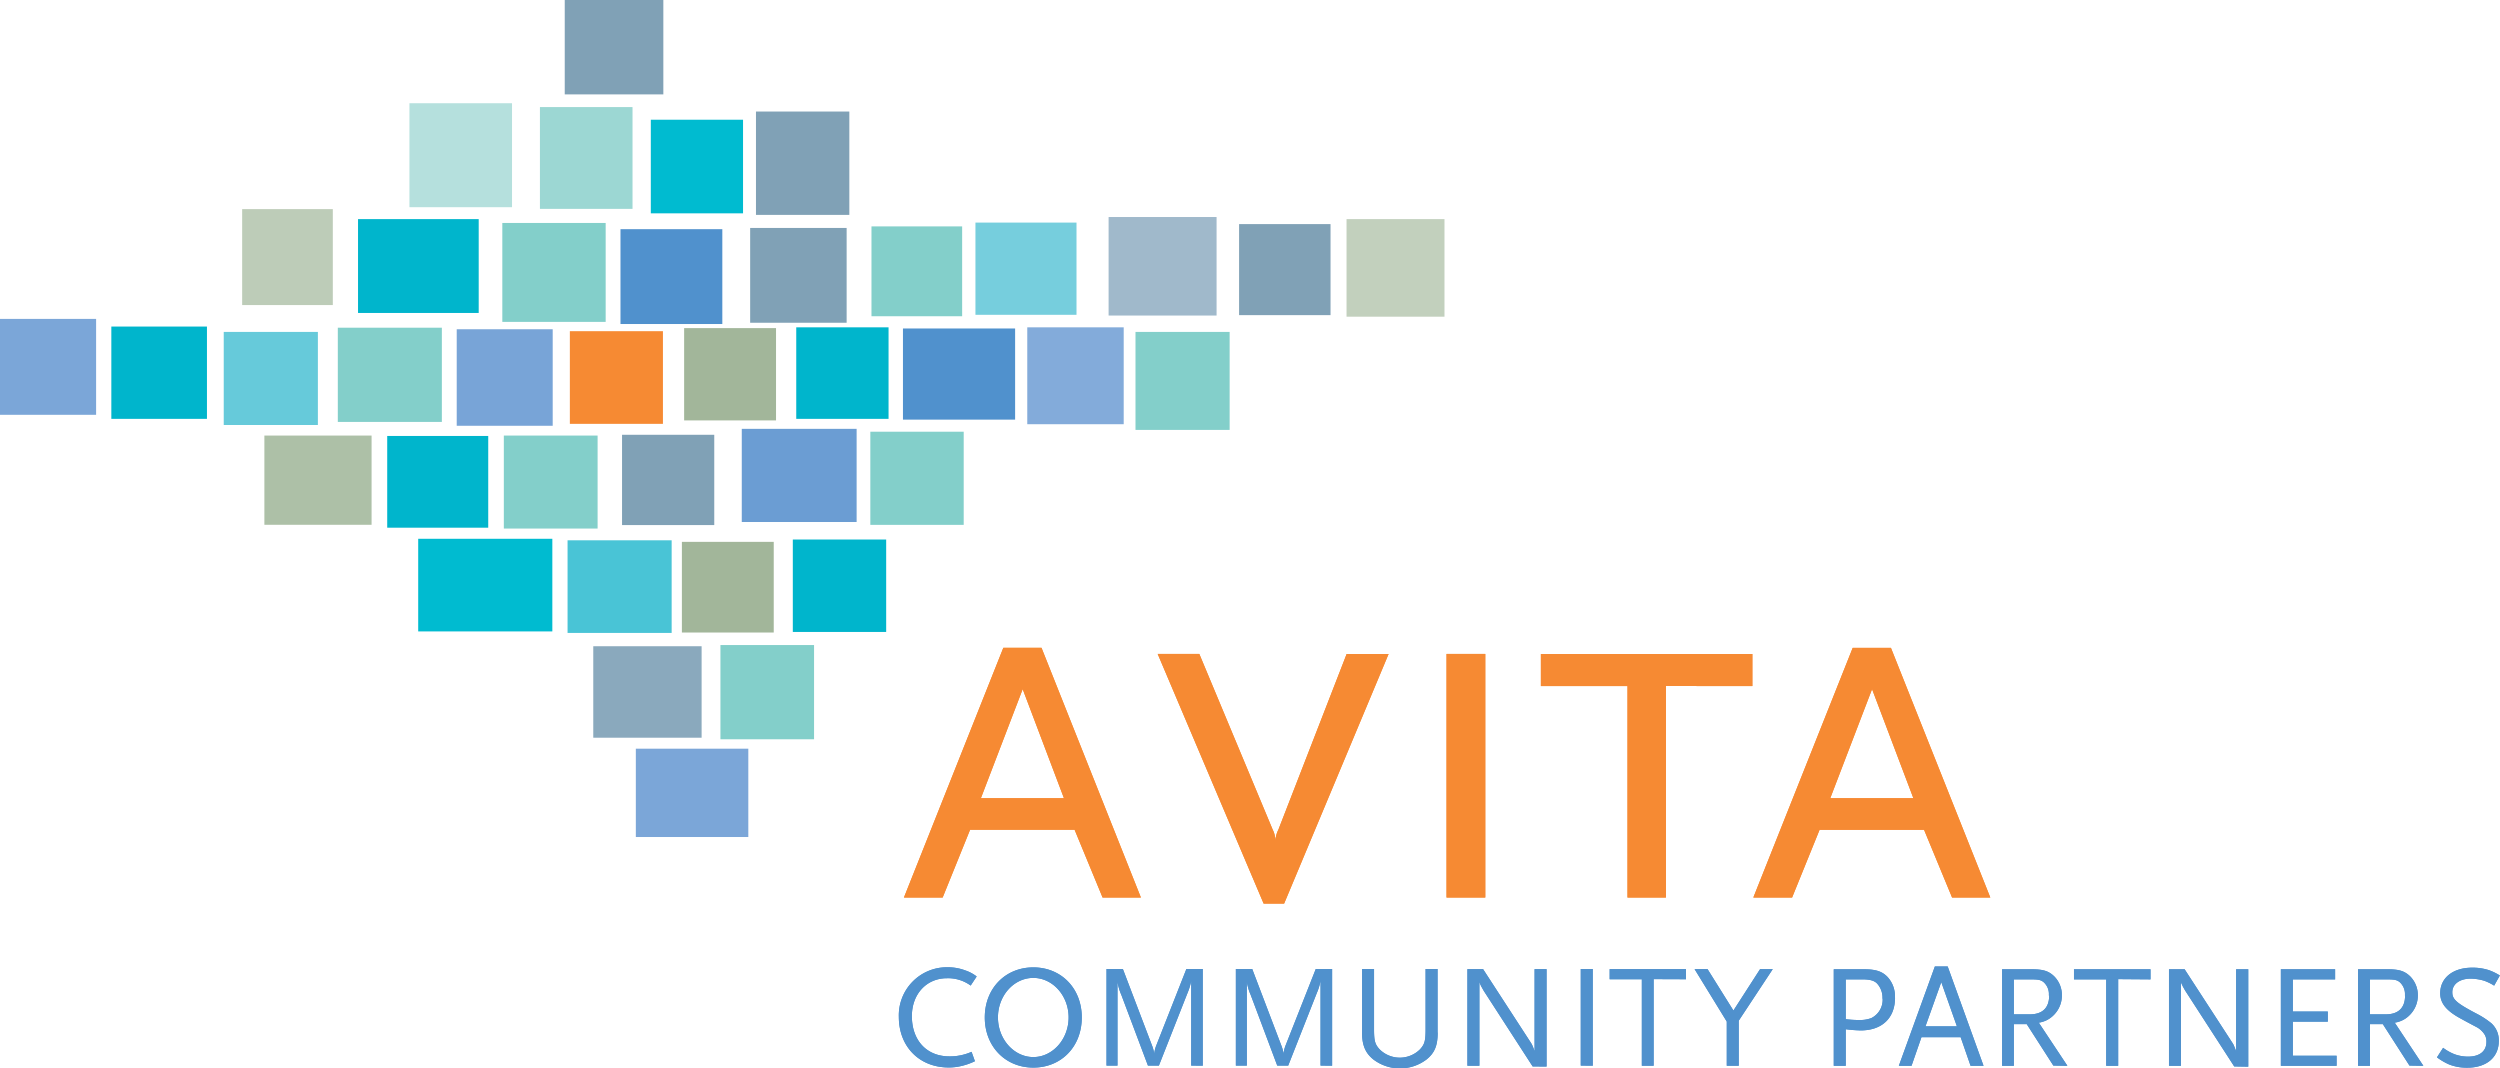 <?xml version="1.0" encoding="UTF-8"?>
<svg xmlns="http://www.w3.org/2000/svg" id="Layer_1" data-name="Layer 1" width="610.77" height="261.01" viewBox="0 0 610.77 261.01">
  <defs>
    <style>.cls-1{fill:#f68a33;}.cls-2{fill:#5091cd;}.cls-3{fill:#80a1b6;}.cls-4{fill:#b5e0dd;}.cls-5{fill:#bdccb8;}.cls-6{fill:#7ba6d8;}.cls-7{fill:#00b5cc;}.cls-8{fill:#66cada;}.cls-9{fill:#adc0a7;}.cls-10{fill:#83cfca;}.cls-11{fill:#6b9dd3;}.cls-12{fill:#a2b69a;}.cls-13{fill:#49c4d6;}.cls-14{fill:#00bbd0;}.cls-15{fill:#8aa9bd;}.cls-16{fill:#78a4d7;}.cls-17{fill:#83abda;}.cls-18{fill:#76cedd;}.cls-19{fill:#a0b9cb;}.cls-20{fill:#c2d0bd;}.cls-21{fill:#9cd7d3;}</style>
  </defs>
  <path class="cls-1" d="M356.73,473.27l-24.28-61h-9.33l-24.28,61h9.46L315,456.71h25.53l6.84,16.56ZM337.93,449H317.64l10.21-26.64L337.93,449Zm79.3-35.23H407l-16.69,42.95a7,7,0,0,0-.74,2.74,5.87,5.87,0,0,0-.63-2.74L371,413.76H360.83l25.89,61h5l25.53-61Zm23.64,59.51V413.76H431.4v59.51Zm65.25-51.67v-7.84H454.45v7.84h21.16v51.67H485V421.6Zm58.13,51.67-24.28-61h-9.34l-24.28,61h9.47l6.72-16.56h25.52l6.85,16.56ZM545.45,449h-20.3l10.21-26.64L545.45,449Z" transform="translate(-78 -254)"></path>
  <path class="cls-2" d="M316.61,492.56a9.37,9.37,0,0,0-2.72-1.46,12.2,12.2,0,0,0-4.43-.79,11.75,11.75,0,0,0-11.87,12.12c0,7.25,5,12.36,12.16,12.36a12.87,12.87,0,0,0,3.25-.39,15.47,15.47,0,0,0,3.18-1.14l-.82-2.29a13,13,0,0,1-5.43,1.11c-5.54,0-9.15-3.9-9.15-9.83,0-5.4,3.57-9.26,8.57-9.26a9.35,9.35,0,0,1,5.79,1.79l1.47-2.22Zm25.68,10c0-7.07-5-12.22-11.84-12.22s-11.86,5.15-11.86,12.22,5,12.26,11.86,12.26,11.84-5.14,11.84-12.26Zm-3.22,0c0,5.33-3.9,9.69-8.62,9.69s-8.64-4.36-8.64-9.69,3.89-9.65,8.64-9.65,8.62,4.36,8.62,9.65Zm32.77,11.8V490.74h-4l-7.43,18.87a8.25,8.25,0,0,0-.43,1.79,8.54,8.54,0,0,0-.46-1.79l-7.19-18.87h-4v23.59h2.68V493.88a12.84,12.84,0,0,0,.93,3.15l6.51,17.3h2.68l7-17.76a14.06,14.06,0,0,0,.89-2.9v20.66Zm31.61,0V490.74h-4L392,509.61a8.31,8.31,0,0,0-.42,1.79,8.68,8.68,0,0,0-.47-1.79l-7.18-18.87h-4v23.59h2.68V493.88a12.42,12.42,0,0,0,.93,3.15l6.5,17.3h2.68l7-17.76a14.12,14.12,0,0,0,.9-2.9v20.66Zm25.76-8.08V490.74h-2.93v14.62c0,2.93-.22,3.75-1.36,5a7,7,0,0,1-9.87,0c-1.14-1.25-1.36-2.07-1.36-5V490.74h-2.93v15.51c0,3.07.79,5,2.76,6.58a10.74,10.74,0,0,0,13,0c2-1.61,2.72-3.43,2.72-6.58Zm26.63,8.29v-23.8h-2.93v20c-.07-.14-.11-.29-.14-.36-.25-.68-.29-.71-.43-1.07a5.55,5.55,0,0,0-.32-.57l-11.69-18H436.5v23.59h2.93V493.88a4.23,4.23,0,0,0,.36.9,3.86,3.86,0,0,0,.29.54c.18.35.36.64.46.82l11.9,18.4Zm11.28-.21V490.74h-2.93v23.59Zm22.78-21.12v-2.47H471.25v2.47h7.86v21.12H482V493.21Zm21.17-2.47H508l-6.51,10.11-6.32-10.11H492l7.86,12.8v10.79h2.93v-11l8.3-12.58Zm29.87,7a6.9,6.9,0,0,0-1.82-5.11c-1.32-1.36-2.89-1.86-5.75-1.86H526v23.59h2.93v-8.94a32.73,32.73,0,0,0,3.65.29c5.18,0,8.39-3,8.39-8Zm-3,.18a5,5,0,0,1-2.79,4.79,8.1,8.1,0,0,1-3.07.46,25.45,25.45,0,0,1-3.15-.21v-9.72h4c1.89,0,2.93.28,3.64,1a5.07,5.07,0,0,1,1.33,3.68Zm24.66,16.44-8.76-24.27h-3.14l-8.8,24.27H545l2.43-7H557l2.43,7Zm-6.51-9.65h-7.68l3.86-10.8,3.82,10.8Zm27,9.65-7-10.55a6.3,6.3,0,0,0,3.58-1.78,6.76,6.76,0,0,0,2.07-4.9,6.5,6.5,0,0,0-1.86-4.61c-1.35-1.32-2.71-1.75-5.57-1.75h-7.19v23.59H570V504.21h3.15l6.5,10.12Zm-4.46-17.19c0,3-1.61,4.61-4.72,4.61H570v-8.54h3.83c2.11,0,2.72.1,3.43.67a3.9,3.9,0,0,1,1.29,3.26Zm24.76-3.93v-2.47H584.69v2.47h7.87v21.12h2.93V493.21Zm23.88,21.33v-23.8H624.3v20c-.07-.14-.1-.29-.14-.36-.25-.68-.29-.71-.43-1.07a4.14,4.14,0,0,0-.32-.57l-11.69-18H607.9v23.59h2.93V493.88a3.38,3.38,0,0,0,.36.9,2.81,2.81,0,0,0,.28.54c.18.35.36.64.47.82l11.9,18.4Zm21.58-.21v-2.47H638.16v-8.32h8.54v-2.47h-8.54v-7.86h10.33v-2.47H635.23v23.59Zm21.2,0-7-10.55a6.33,6.33,0,0,0,3.58-1.78,6.76,6.76,0,0,0,2.07-4.9,6.54,6.54,0,0,0-1.86-4.61c-1.36-1.32-2.72-1.75-5.58-1.75h-7.18v23.59H657V504.21h3.15l6.5,10.12Zm-4.47-17.19c0,3-1.61,4.61-4.71,4.61H657v-8.54h3.83c2.1,0,2.71.1,3.43.67a3.92,3.92,0,0,1,1.28,3.26Zm23.23-4.83a13.21,13.21,0,0,0-2.86-1.39,13,13,0,0,0-4-.57c-4.68,0-7.79,2.5-7.79,6.25,0,2.43,1.5,4.29,5,6.18,2.21,1.22,3.54,1.9,3.93,2.11a5.24,5.24,0,0,1,2,1.93,3.35,3.35,0,0,1,.36,1.68c0,2.26-1.68,3.58-4.47,3.58a9.59,9.59,0,0,1-3.39-.61,12.06,12.06,0,0,1-2.72-1.54l-1.5,2.33a15.18,15.18,0,0,0,3,1.75,11.85,11.85,0,0,0,4.36.78c4.75,0,7.75-2.53,7.75-6.57a5.62,5.62,0,0,0-1.82-4.29,20.57,20.57,0,0,0-3.72-2.4c-4.79-2.53-5.82-3.43-5.82-5.18,0-2,1.82-3.32,4.5-3.32a12.37,12.37,0,0,1,3.25.5,11.91,11.91,0,0,1,2.47,1.21l1.36-2.43Z" transform="translate(-78 -254)"></path>
  <polygon class="cls-3" points="137.97 0 137.97 23.06 162.06 23.06 162.06 0 137.97 0 137.97 0"></polygon>
  <polygon class="cls-4" points="100.03 25.22 100.03 50.62 125.09 50.62 125.09 25.22 100.03 25.22 100.03 25.22"></polygon>
  <polygon class="cls-5" points="59.16 51.09 59.16 74.53 81.31 74.53 81.31 51.09 59.16 51.09 59.16 51.09"></polygon>
  <polygon class="cls-6" points="0 77.91 0 101.34 23.48 101.34 23.48 77.91 0 77.91 0 77.91"></polygon>
  <polygon class="cls-7" points="27.2 79.78 27.2 102.33 50.56 102.33 50.56 79.78 27.2 79.78 27.2 79.78"></polygon>
  <polygon class="cls-8" points="54.66 81.09 54.66 103.83 77.66 103.83 77.66 81.09 54.66 81.09 54.66 81.09"></polygon>
  <polygon class="cls-9" points="64.59 106.41 64.59 128.21 90.78 128.21 90.78 106.41 64.59 106.41 64.59 106.41"></polygon>
  <polygon class="cls-7" points="94.6 106.51 94.6 128.92 119.28 128.92 119.28 106.51 94.6 106.51 94.6 106.51"></polygon>
  <polygon class="cls-10" points="123.09 106.41 123.09 129.13 146 129.13 146 106.41 123.09 106.41 123.09 106.41"></polygon>
  <polygon class="cls-3" points="151.97 106.22 151.97 128.28 174.5 128.28 174.5 106.22 151.97 106.22 151.97 106.22"></polygon>
  <polygon class="cls-11" points="181.22 104.77 181.22 127.53 209.28 127.53 209.28 104.77 181.22 104.77 181.22 104.77"></polygon>
  <polygon class="cls-10" points="212.63 105.47 212.63 128.23 235.44 128.23 235.44 105.47 212.63 105.47 212.63 105.47"></polygon>
  <polygon class="cls-7" points="193.69 131.81 193.69 154.39 216.5 154.39 216.5 131.81 193.69 131.81 193.69 131.81"></polygon>
  <polygon class="cls-12" points="166.59 132.38 166.59 154.53 189.03 154.53 189.03 132.38 166.59 132.38 166.59 132.38"></polygon>
  <polygon class="cls-13" points="138.66 132 138.66 154.63 164.09 154.63 164.09 132 138.66 132 138.66 132"></polygon>
  <polygon class="cls-14" points="102.17 131.63 102.17 154.26 134.94 154.26 134.94 131.63 102.17 131.63 102.17 131.63"></polygon>
  <polygon class="cls-15" points="144.94 157.88 144.94 180.23 171.41 180.23 171.41 157.88 144.94 157.88 144.94 157.88"></polygon>
  <polygon class="cls-10" points="176.01 157.59 176.01 180.61 198.88 180.61 198.88 157.59 176.01 157.59 176.01 157.59"></polygon>
  <polygon class="cls-6" points="155.34 182.91 155.34 204.49 182.82 204.49 182.82 182.91 155.34 182.91 155.34 182.91"></polygon>
  <polygon class="cls-10" points="82.53 80.06 82.53 103.08 107.95 103.08 107.95 80.06 82.53 80.06 82.53 80.06"></polygon>
  <polygon class="cls-16" points="111.58 80.44 111.58 104.02 135.03 104.02 135.03 80.44 111.58 80.44 111.58 80.44"></polygon>
  <polygon class="cls-1" points="139.22 80.91 139.22 103.55 161.96 103.55 161.96 80.91 139.22 80.91 139.22 80.91"></polygon>
  <polygon class="cls-12" points="167.14 80.16 167.14 102.71 189.59 102.71 189.59 80.16 167.14 80.16 167.14 80.16"></polygon>
  <polygon class="cls-7" points="194.53 79.97 194.53 102.33 217.08 102.33 217.08 79.97 194.53 79.97 194.53 79.97"></polygon>
  <polygon class="cls-2" points="220.6 80.25 220.6 102.52 248 102.52 248 80.25 220.6 80.25 220.6 80.25"></polygon>
  <polygon class="cls-17" points="250.97 79.97 250.97 103.64 274.53 103.64 274.53 79.97 250.97 79.97 250.97 79.97"></polygon>
  <polygon class="cls-10" points="277.41 81.09 277.41 105.03 300.41 105.03 300.41 81.09 277.41 81.09 277.41 81.09"></polygon>
  <polygon class="cls-7" points="87.47 53.53 87.47 76.46 116.95 76.46 116.95 53.53 87.47 53.53 87.47 53.53"></polygon>
  <polygon class="cls-10" points="122.72 54.47 122.72 78.64 147.97 78.64 147.97 54.47 122.72 54.47 122.72 54.47"></polygon>
  <polygon class="cls-2" points="151.59 55.99 151.59 79.16 176.47 79.16 176.47 55.99 151.59 55.99 151.59 55.99"></polygon>
  <polygon class="cls-3" points="183.27 55.69 183.27 78.85 206.84 78.85 206.84 55.69 183.27 55.69 183.27 55.69"></polygon>
  <polygon class="cls-10" points="212.91 55.31 212.91 77.26 235.06 77.26 235.06 55.31 212.91 55.31 212.91 55.31"></polygon>
  <polygon class="cls-18" points="238.31 54.38 238.31 76.91 263 76.91 263 54.38 238.31 54.38 238.31 54.38"></polygon>
  <polygon class="cls-19" points="270.84 53.02 270.84 77.09 297.22 77.09 297.22 53.02 270.84 53.02 270.84 53.02"></polygon>
  <polygon class="cls-3" points="302.72 54.75 302.72 76.99 325.06 76.99 325.06 54.75 302.72 54.75 302.72 54.75"></polygon>
  <polygon class="cls-20" points="328.97 53.53 328.97 77.37 352.9 77.37 352.9 53.53 328.97 53.53 328.97 53.53"></polygon>
  <polygon class="cls-21" points="131.91 26.16 131.91 51.03 154.53 51.03 154.53 26.16 131.91 26.16 131.91 26.16"></polygon>
  <polygon class="cls-14" points="159 29.25 159 52.12 181.53 52.12 181.53 29.25 159 29.25 159 29.25"></polygon>
  <polygon class="cls-3" points="184.69 27.25 184.69 52.5 207.5 52.5 207.5 27.25 184.69 27.25 184.69 27.25"></polygon>
  <path class="cls-1" d="M356.73,473.27l-24.28-61h-9.33l-24.28,61h9.46L315,456.71h25.53l6.84,16.56ZM337.93,449H317.64l10.21-26.64L337.93,449Zm79.3-35.23H407l-16.69,42.95a7,7,0,0,0-.74,2.74,5.87,5.87,0,0,0-.63-2.74L371,413.76H360.83l25.89,61h5l25.53-61Zm23.64,59.51V413.76H431.4v59.51Zm65.25-51.67v-7.84H454.45v7.84h21.16v51.67H485V421.6Zm58.13,51.67-24.28-61h-9.34l-24.28,61h9.47l6.72-16.56h25.52l6.85,16.56ZM545.45,449h-20.3l10.21-26.64L545.45,449Z" transform="translate(-78 -254)"></path>
  <path class="cls-2" d="M316.61,492.56a9.37,9.37,0,0,0-2.72-1.46,12.2,12.2,0,0,0-4.43-.79,11.75,11.75,0,0,0-11.87,12.12c0,7.25,5,12.36,12.16,12.36a12.87,12.87,0,0,0,3.25-.39,15.47,15.47,0,0,0,3.18-1.14l-.82-2.29a13,13,0,0,1-5.43,1.11c-5.54,0-9.15-3.9-9.15-9.83,0-5.4,3.57-9.26,8.57-9.26a9.35,9.35,0,0,1,5.79,1.79l1.47-2.22Zm25.68,10c0-7.07-5-12.22-11.84-12.22s-11.86,5.15-11.86,12.22,5,12.26,11.86,12.26,11.84-5.14,11.84-12.26Zm-3.22,0c0,5.33-3.9,9.69-8.62,9.69s-8.64-4.36-8.64-9.69,3.89-9.65,8.64-9.65,8.62,4.36,8.62,9.65Zm32.77,11.8V490.74h-4l-7.43,18.87a8.25,8.25,0,0,0-.43,1.79,8.54,8.54,0,0,0-.46-1.79l-7.19-18.87h-4v23.59h2.68V493.88a12.84,12.84,0,0,0,.93,3.15l6.51,17.3h2.68l7-17.76a14.06,14.06,0,0,0,.89-2.9v20.66Zm31.61,0V490.74h-4L392,509.61a8.31,8.31,0,0,0-.42,1.79,8.68,8.68,0,0,0-.47-1.79l-7.18-18.87h-4v23.59h2.68V493.88a12.42,12.42,0,0,0,.93,3.15l6.5,17.3h2.68l7-17.76a14.12,14.12,0,0,0,.9-2.9v20.66Zm25.76-8.08V490.74h-2.93v14.62c0,2.93-.22,3.75-1.36,5a7,7,0,0,1-9.87,0c-1.14-1.25-1.36-2.07-1.36-5V490.74h-2.93v15.51c0,3.07.79,5,2.76,6.58a10.74,10.74,0,0,0,13,0c2-1.61,2.72-3.43,2.72-6.58Zm26.63,8.29v-23.8h-2.93v20c-.07-.14-.11-.29-.14-.36-.25-.68-.29-.71-.43-1.07a5.55,5.55,0,0,0-.32-.57l-11.69-18H436.5v23.59h2.93V493.88a4.23,4.23,0,0,0,.36.9,3.86,3.86,0,0,0,.29.54c.18.35.36.64.46.82l11.9,18.4Zm11.28-.21V490.74h-2.93v23.59Zm22.78-21.12v-2.47H471.25v2.47h7.86v21.12H482V493.21Zm21.17-2.47H508l-6.51,10.11-6.32-10.11H492l7.86,12.8v10.79h2.93v-11l8.3-12.58Zm29.87,7a6.9,6.9,0,0,0-1.82-5.11c-1.32-1.36-2.89-1.86-5.75-1.86H526v23.59h2.93v-8.94a32.73,32.73,0,0,0,3.65.29c5.18,0,8.39-3,8.39-8Zm-3,.18a5,5,0,0,1-2.79,4.79,8.1,8.1,0,0,1-3.07.46,25.45,25.45,0,0,1-3.15-.21v-9.72h4c1.89,0,2.93.28,3.64,1a5.07,5.07,0,0,1,1.33,3.68Zm24.66,16.44-8.76-24.27h-3.14l-8.8,24.27H545l2.43-7H557l2.43,7Zm-6.51-9.65h-7.68l3.86-10.8,3.82,10.8Zm27,9.65-7-10.55a6.3,6.3,0,0,0,3.58-1.78,6.76,6.76,0,0,0,2.07-4.9,6.5,6.5,0,0,0-1.86-4.61c-1.35-1.32-2.71-1.75-5.57-1.75h-7.19v23.59H570V504.21h3.15l6.5,10.12Zm-4.46-17.19c0,3-1.61,4.61-4.72,4.61H570v-8.54h3.83c2.11,0,2.72.1,3.43.67a3.9,3.9,0,0,1,1.29,3.26Zm24.76-3.93v-2.47H584.69v2.47h7.87v21.12h2.93V493.21Zm23.88,21.33v-23.8H624.3v20c-.07-.14-.1-.29-.14-.36-.25-.68-.29-.71-.43-1.07a4.14,4.14,0,0,0-.32-.57l-11.69-18H607.9v23.59h2.93V493.88a3.38,3.38,0,0,0,.36.9,2.81,2.81,0,0,0,.28.54c.18.35.36.64.47.82l11.9,18.4Zm21.58-.21v-2.47H638.16v-8.32h8.54v-2.47h-8.54v-7.86h10.33v-2.47H635.23v23.59Zm21.2,0-7-10.55a6.33,6.33,0,0,0,3.58-1.78,6.76,6.76,0,0,0,2.07-4.9,6.54,6.54,0,0,0-1.86-4.61c-1.36-1.32-2.72-1.75-5.58-1.75h-7.18v23.59H657V504.21h3.15l6.5,10.12Zm-4.47-17.19c0,3-1.61,4.61-4.71,4.61H657v-8.54h3.83c2.1,0,2.71.1,3.43.67a3.92,3.92,0,0,1,1.28,3.26Zm23.23-4.83a13.21,13.21,0,0,0-2.86-1.39,13,13,0,0,0-4-.57c-4.68,0-7.79,2.5-7.79,6.25,0,2.43,1.5,4.29,5,6.18,2.21,1.22,3.54,1.9,3.93,2.11a5.24,5.24,0,0,1,2,1.93,3.35,3.35,0,0,1,.36,1.68c0,2.26-1.68,3.58-4.47,3.58a9.59,9.59,0,0,1-3.39-.61,12.06,12.06,0,0,1-2.72-1.54l-1.5,2.33a15.18,15.18,0,0,0,3,1.75,11.85,11.85,0,0,0,4.36.78c4.75,0,7.75-2.53,7.75-6.57a5.62,5.62,0,0,0-1.82-4.29,20.57,20.57,0,0,0-3.72-2.4c-4.79-2.53-5.82-3.43-5.82-5.18,0-2,1.82-3.32,4.5-3.32a12.37,12.37,0,0,1,3.25.5,11.91,11.91,0,0,1,2.47,1.21l1.36-2.43Z" transform="translate(-78 -254)"></path>
</svg>
